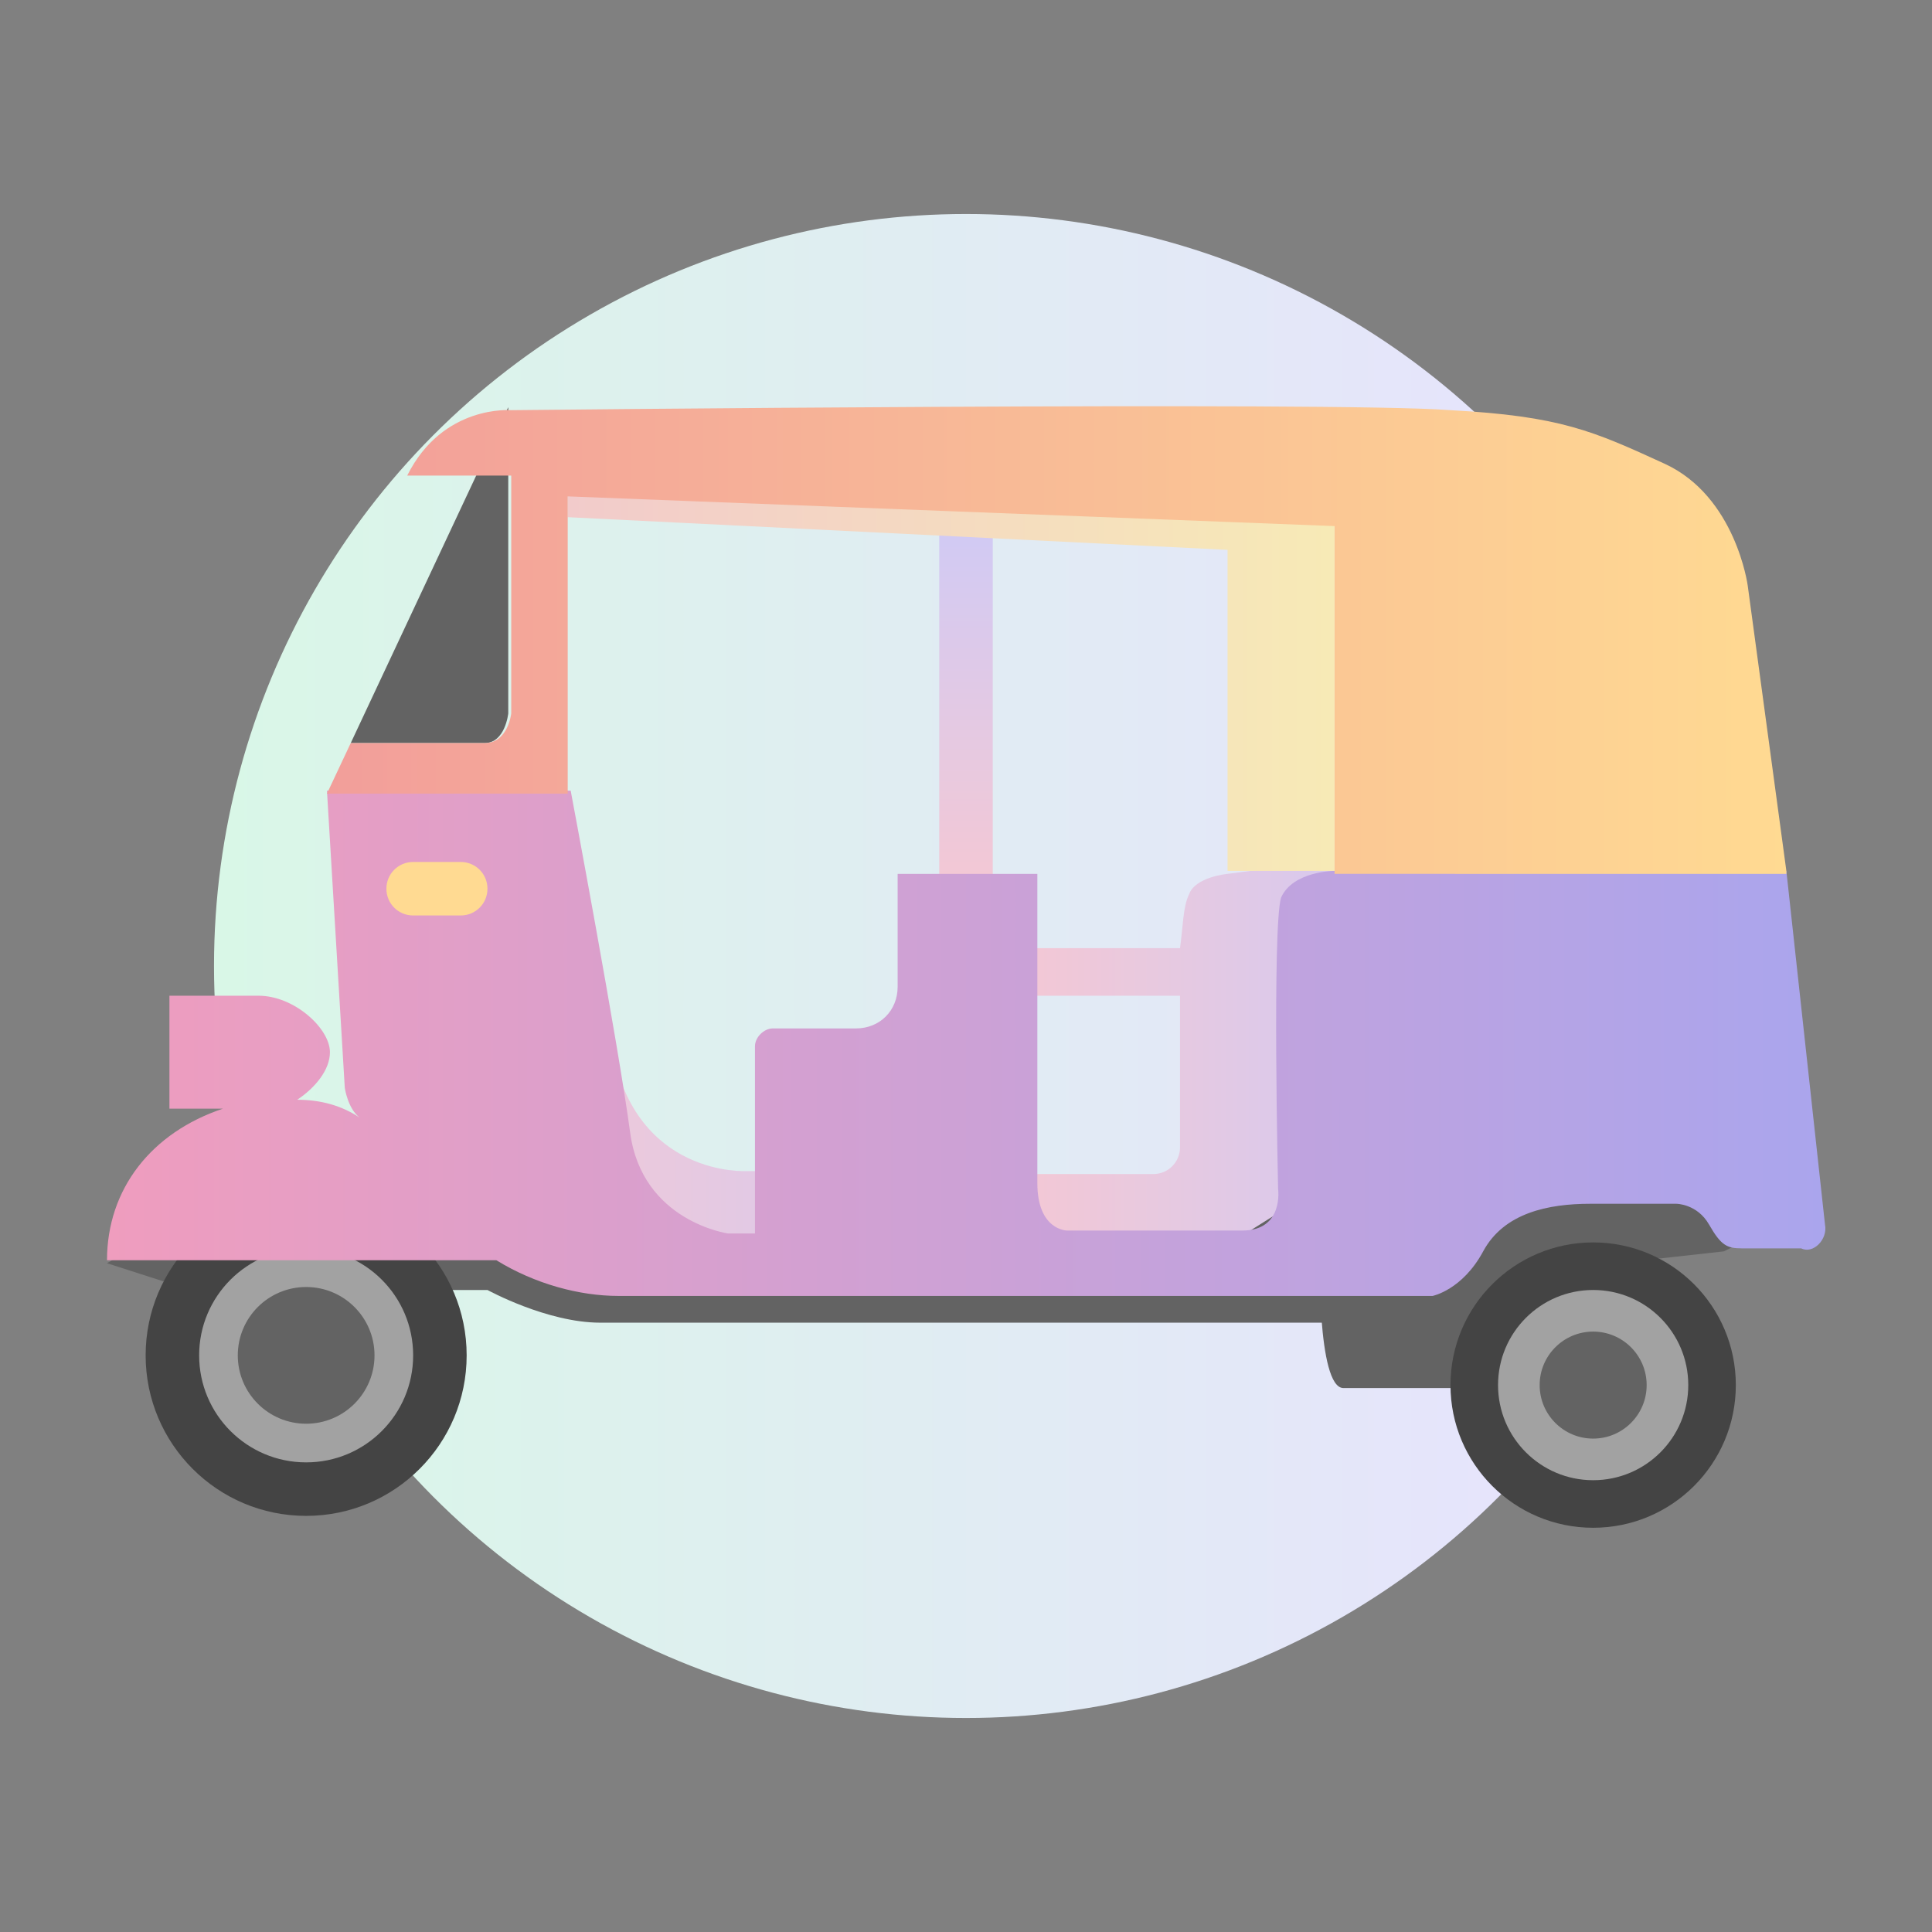 <?xml version="1.0" encoding="utf-8"?>
<!-- Generator: Adobe Illustrator 22.0.0, SVG Export Plug-In . SVG Version: 6.00 Build 0)  -->
<svg version="1.1" id="Layer_1" xmlns="http://www.w3.org/2000/svg" xmlns:xlink="http://www.w3.org/1999/xlink" x="0px" y="0px"
	 width="65px" height="65px" viewBox="0 0 65 65" enable-background="new 0 0 65 65" xml:space="preserve">
<rect x="0" y="0" width="65" height="65" fill="#808080" stroke="none"/>
<g>
	<linearGradient id="XMLID_76_" gradientUnits="userSpaceOnUse" x1="7.157" y1="32.5" x2="57.843" y2="32.5">
		<stop  offset="0" style="stop-color:#D9F7E7"/>
		<stop  offset="1" style="stop-color:#E8E1FF"/>
	</linearGradient>
	<circle id="XMLID_16_" fill="url(#XMLID_76_)" cx="32.5" cy="32.5" r="25.3"/>
	<g id="XMLID_797_">
		<linearGradient id="XMLID_77_" gradientUnits="userSpaceOnUse" x1="16.361" y1="38.604" x2="34.174" y2="38.604">
			<stop  offset="0" style="stop-color:#F4C8D4"/>
			<stop  offset="1" style="stop-color:#D1CAF4"/>
		</linearGradient>
		<path id="XMLID_1474_" fill="url(#XMLID_77_)" d="M34.2,39.4h-9.1c0,0-3.7,0.2-4.5-4.1c-0.8-4.3-4.3,3.5-4.3,3.5s4.1,3.4,4.3,3.4
			c0.3,0.1,5.9,0.9,5.9,0.9L34.2,39.4z"/>
		<path id="XMLID_1473_" fill="#636363" d="M3.6,42.5l2.8,0.9h10c0,0,2,1.1,3.8,1.1c1.8,0,25.6,0,25.6,0l0.9-3.3L19.2,42L7,40.5
			L3.6,42.5z"/>
		<linearGradient id="XMLID_78_" gradientUnits="userSpaceOnUse" x1="34.174" y1="35.914" x2="47.559" y2="35.914">
			<stop  offset="0" style="stop-color:#F4C8D4"/>
			<stop  offset="1" style="stop-color:#D1CAF4"/>
		</linearGradient>
		<path id="XMLID_1472_" fill="url(#XMLID_78_)" d="M45.2,28.9l-3.9,0.5c0,0-1.1,0.1-1.3,0.7c-0.2,0.4-0.2,1.1-0.3,1.8h-5.3v1.6h5.3
			v5.1c0,0.5-0.4,0.9-0.9,0.9h-4.6l0.1,3.5l10.9-0.2l2.4-13.9H45.2z"/>
		<linearGradient id="XMLID_79_" gradientUnits="userSpaceOnUse" x1="32.439" y1="29.868" x2="32.439" y2="17.891">
			<stop  offset="0" style="stop-color:#F4C8D4"/>
			<stop  offset="1" style="stop-color:#D1CAF4"/>
		</linearGradient>
		<rect id="XMLID_1471_" x="31.6" y="17.9" fill="url(#XMLID_79_)" width="1.8" height="12"/>
		<circle id="XMLID_1470_" fill="#444444" cx="10.3" cy="45.6" r="5.4"/>
		<circle id="XMLID_1469_" fill="#A2A2A2" cx="10.3" cy="45.6" r="3.6"/>
		<circle id="XMLID_1468_" fill="#636363" cx="10.3" cy="45.6" r="2.3"/>
		<path id="XMLID_1467_" fill="#636363" d="M58.6,41.8L58,42.1l-2.7,0.3l-5.8,2.8v1.5c0,0-1.5,0-2.3,0c-0.9,0-1,0-2,0
			c-0.9,0-0.8-4.6-0.8-4.6l-5.2,1.1l10.5-6.6c0,0,8,1.7,8,1.9C57.8,38.9,58.6,41.8,58.6,41.8z"/>
		<linearGradient id="XMLID_80_" gradientUnits="userSpaceOnUse" x1="3.587" y1="35.175" x2="61.413" y2="35.175">
			<stop  offset="0" style="stop-color:#EF9DBE"/>
			<stop  offset="1" style="stop-color:#AAA5ED"/>
		</linearGradient>
		<path id="XMLID_1466_" fill="url(#XMLID_80_)" d="M61.4,41.2l-1.3-11.9H44.9c0,0-1.4,0-1.8,0.9C42.8,31.2,43,40,43,40
			s0.2,1.4-1.2,1.4c-1.4,0-5.9,0-5.9,0s-1,0-1-1.6c0-1.7,0-10.4,0-10.4h-4.7v3.8c0,0.8-0.6,1.4-1.4,1.4h-2.8c-0.3,0-0.6,0.3-0.6,0.6
			v6.3h-0.9c0,0-2.9-0.4-3.3-3.4c-0.4-3-2-11.5-2-11.5H11l0.6,10c0,0,0.1,0.7,0.5,1c-0.6-0.4-1.3-0.6-2.1-0.6c0.6-0.4,1.1-1,1.1-1.6
			c0-0.8-1.2-1.9-2.4-1.9c-1.4,0-3,0-3,0v3.8c0,0,0.4,0,1.8,0c-2.4,0.8-3.9,2.7-3.9,5.1h13.1c1.3,0.8,2.8,1.2,4.1,1.2
			c2,0,27.4,0,27.4,0s1-0.2,1.7-1.5s2.2-1.6,3.6-1.6s2.9,0,2.9,0s0.7,0,1.1,0.7c0.4,0.7,0.6,0.8,1.1,0.8h2
			C61,42.2,61.5,41.7,61.4,41.2z"/>
		<circle id="XMLID_1465_" fill="#444444" cx="53.6" cy="46.6" r="4.8"/>
		<path id="XMLID_1464_" fill="#636363" d="M17.1,24V13.7L11.8,25c1.4,0,3.9,0,4.5,0C17,25,17.1,24,17.1,24z"/>
		<linearGradient id="XMLID_81_" gradientUnits="userSpaceOnUse" x1="19.067" y1="22.976" x2="44.882" y2="22.976">
			<stop  offset="0" style="stop-color:#F2CBCB"/>
			<stop  offset="1" style="stop-color:#F7EAB6"/>
		</linearGradient>
		<polygon id="XMLID_1463_" fill="url(#XMLID_81_)" points="19.1,17.4 41.3,18.5 41.3,29.3 44.9,29.3 44.9,17.6 19.1,16.6 		"/>
		<path id="XMLID_1462_" fill="#FFDA92" d="M15.5,30.8h-1.6c-0.5,0-0.9-0.4-0.9-0.9v0c0-0.5,0.4-0.9,0.9-0.9h1.6
			c0.5,0,0.9,0.4,0.9,0.9v0C16.4,30.4,16,30.8,15.5,30.8z"/>
		<circle id="XMLID_1461_" fill="#A2A2A2" cx="53.6" cy="46.6" r="3.2"/>
		<circle id="XMLID_1455_" fill="#636363" cx="53.6" cy="46.6" r="1.8"/>
		<linearGradient id="XMLID_82_" gradientUnits="userSpaceOnUse" x1="10.966" y1="21.459" x2="60.129" y2="21.459">
			<stop  offset="0" style="stop-color:#F29E9A"/>
			<stop  offset="1" style="stop-color:#FFDA92"/>
		</linearGradient>
		<path id="XMLID_1454_" fill="url(#XMLID_82_)" d="M60.1,29.3l-1.3-9.6c0,0-0.4-3-2.8-4.1c-2.4-1.1-3.5-1.6-7.2-1.8
			c-3.8-0.3-31.6,0-31.6,0s-2.3-0.2-3.5,2.2c1.4,0,2.7,0,3.5,0V24c0,0-0.1,1-0.9,1c-0.6,0-3.1,0-4.5,0L11,26.7h8.1v-10l25.8,1v11.7
			H60.1z"/>
	</g>
</g>
</svg>
